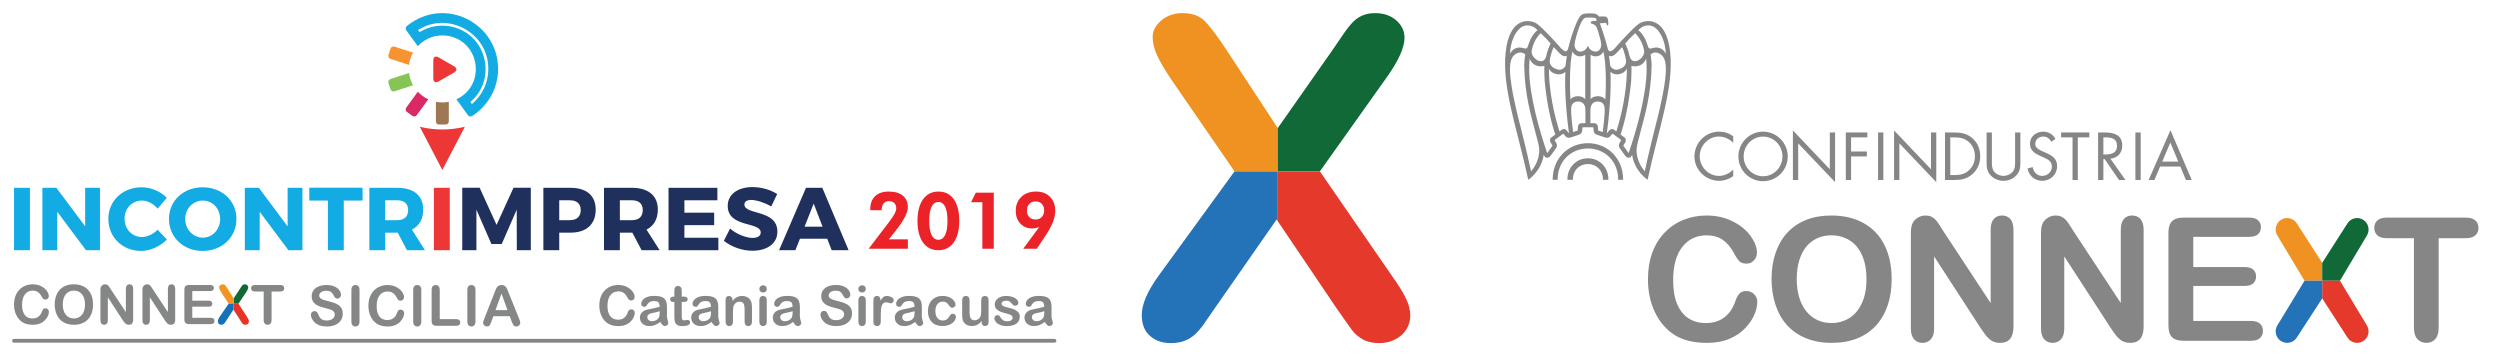 <?xml version="1.0" encoding="utf-8"?>
<!-- Generator: Adobe Illustrator 17.0.0, SVG Export Plug-In . SVG Version: 6.00 Build 0)  -->
<!DOCTYPE svg PUBLIC "-//W3C//DTD SVG 1.1//EN" "http://www.w3.org/Graphics/SVG/1.1/DTD/svg11.dtd">
<svg version="1.1" xmlns="http://www.w3.org/2000/svg" xmlns:xlink="http://www.w3.org/1999/xlink" x="0px" y="0px" width="864px"
	 height="123.333px" viewBox="0 0 864 123.333" enable-background="new 0 0 864 123.333" xml:space="preserve">
<g id="Livello_3" display="none">
</g>
<g id="sfondo">
</g>
<g id="Livello_1">
	<g>
		<g>
			<g>
				<path fill="#EF9221" d="M788.368,75.939L788.368,75.939c-1.867,1.146-2.452,3.595-1.311,5.464l9.382,15.61h6.116v-6.178
					l-8.748-13.58C792.669,75.383,790.231,74.793,788.368,75.939"/>
				<path fill="#106936" d="M816.824,76.028L816.824,76.028c-1.813-1.223-4.274-0.734-5.491,1.088l-8.778,13.718v6.18h6.13
					l9.223-15.469C819.125,79.719,818.638,77.251,816.824,76.028"/>
				<path fill="#E5392B" d="M816.688,117.91L816.688,117.91c1.863-1.146,2.448-3.595,1.308-5.463l-9.31-15.434h-6.133v6.115
					l8.693,13.47C812.387,118.466,814.821,119.056,816.688,117.91"/>
				<path fill="#2473B8" d="M788.228,117.822L788.228,117.822c1.817,1.223,4.274,0.734,5.492-1.088l8.834-13.603v-6.117h-6.114
					l-9.295,15.294C785.927,114.131,786.414,116.599,788.228,117.822"/>
				<path fill="#868686" d="M607.321,104.329c0,1.354-0.329,2.819-0.996,4.398c-0.664,1.578-1.712,3.124-3.139,4.646
					c-1.422,1.518-3.244,2.752-5.46,3.699c-2.216,0.951-4.799,1.425-7.749,1.425c-2.236,0-4.269-0.214-6.1-0.641
					c-1.829-0.423-3.492-1.088-4.986-1.989c-1.49-0.897-2.865-2.085-4.117-3.557c-1.118-1.335-2.073-2.828-2.863-4.483
					c-0.789-1.655-1.382-3.422-1.778-5.3c-0.394-1.878-0.592-3.87-0.592-5.981c0-3.425,0.495-6.493,1.488-9.205
					c0.993-2.705,2.414-5.025,4.266-6.952c1.849-1.928,4.019-3.396,6.503-4.397c2.486-1.009,5.136-1.512,7.946-1.512
					c3.436,0,6.488,0.688,9.164,2.063c2.68,1.371,4.735,3.07,6.162,5.095c1.424,2.024,2.138,3.93,2.138,5.732
					c0,0.989-0.347,1.857-1.04,2.615c-0.697,0.755-1.535,1.129-2.516,1.129c-1.101,0-1.925-0.255-2.473-0.781
					c-0.546-0.524-1.162-1.424-1.834-2.699c-1.118-2.113-2.434-3.689-3.949-4.733c-1.511-1.047-3.374-1.568-5.594-1.568
					c-3.526,0-6.333,1.346-8.421,4.037c-2.094,2.688-3.136,6.511-3.136,11.465c0,3.311,0.46,6.066,1.386,8.263
					c0.923,2.197,2.236,3.835,3.931,4.919c1.695,1.085,3.681,1.629,5.955,1.629c2.467,0,4.552-0.617,6.255-1.844
					c1.709-1.229,2.993-3.036,3.862-5.414c0.363-1.126,0.818-2.039,1.356-2.745c0.542-0.708,1.41-1.061,2.606-1.061
					c1.017,0,1.893,0.359,2.627,1.073C606.957,102.372,607.321,103.262,607.321,104.329"/>
				<path fill="#868686" d="M632.861,74.481c4.391,0,8.165,0.892,11.316,2.685c3.151,1.79,5.535,4.335,7.152,7.635
					c1.622,3.301,2.428,7.176,2.428,11.632c0,3.29-0.442,6.279-1.328,8.97c-0.888,2.691-2.216,5.022-3.989,6.996
					c-1.774,1.975-3.951,3.484-6.531,4.528c-2.583,1.05-5.539,1.568-8.876,1.568c-3.317,0-6.282-0.535-8.902-1.608
					c-2.621-1.078-4.81-2.592-6.56-4.546c-1.756-1.957-3.081-4.309-3.979-7.055c-0.893-2.749-1.345-5.718-1.345-8.915
					c0-3.27,0.469-6.271,1.404-9c0.934-2.729,2.286-5.054,4.059-6.967c1.777-1.916,3.934-3.384,6.479-4.399
					C626.731,74.987,629.62,74.481,632.861,74.481 M645.059,96.371c0-3.115-0.504-5.814-1.506-8.102
					c-1.001-2.284-2.431-4.01-4.289-5.18c-1.86-1.173-3.995-1.758-6.403-1.758c-1.715,0-3.299,0.328-4.755,0.972
					c-1.456,0.649-2.711,1.593-3.757,2.831c-1.054,1.243-1.884,2.822-2.489,4.75c-0.609,1.925-0.909,4.089-0.909,6.487
					c0,2.422,0.3,4.609,0.909,6.563c0.605,1.958,1.465,3.575,2.574,4.862c1.109,1.29,2.379,2.252,3.817,2.892
					c1.433,0.638,3.011,0.956,4.723,0.956c2.196,0,4.217-0.552,6.058-1.655c1.84-1.105,3.301-2.807,4.39-5.112
					C644.514,102.575,645.059,99.74,645.059,96.371"/>
				<path fill="#868686" d="M671.464,79.647l16.505,25.087V79.416c0-1.65,0.351-2.878,1.054-3.704
					c0.702-0.821,1.657-1.233,2.85-1.233c1.233,0,2.204,0.412,2.918,1.233c0.711,0.826,1.069,2.054,1.069,3.704v33.475
					c0,3.738-1.541,5.604-4.625,5.604c-0.771,0-1.467-0.111-2.082-0.33c-0.617-0.226-1.193-0.577-1.735-1.062
					c-0.539-0.482-1.04-1.05-1.5-1.696c-0.463-0.65-0.926-1.317-1.391-1.992l-16.098-24.797v24.943c0,1.623-0.378,2.855-1.129,3.686
					c-0.749,0.833-1.716,1.248-2.889,1.248c-1.215,0-2.19-0.418-2.921-1.26c-0.731-0.843-1.1-2.066-1.1-3.674V80.72
					c0-1.392,0.154-2.483,0.466-3.278c0.363-0.872,0.969-1.583,1.819-2.133c0.848-0.553,1.765-0.83,2.749-0.83
					c0.766,0,1.43,0.122,1.978,0.377c0.549,0.251,1.033,0.591,1.447,1.018c0.413,0.423,0.836,0.977,1.269,1.652
					C670.554,78.205,671.002,78.913,671.464,79.647"/>
				<path fill="#868686" d="M716.442,79.647l16.505,25.087V79.416c0-1.65,0.352-2.878,1.054-3.704
					c0.702-0.821,1.657-1.233,2.848-1.233c1.232,0,2.207,0.412,2.92,1.233c0.711,0.826,1.069,2.054,1.069,3.704v33.475
					c0,3.738-1.541,5.604-4.625,5.604c-0.771,0-1.463-0.111-2.082-0.33c-0.614-0.226-1.193-0.577-1.732-1.062
					c-0.541-0.482-1.042-1.05-1.505-1.696c-0.46-0.65-0.924-1.317-1.389-1.992l-16.097-24.797v24.943
					c0,1.623-0.376,2.855-1.127,3.686c-0.752,0.833-1.719,1.248-2.892,1.248c-1.215,0-2.187-0.418-2.921-1.26
					c-0.733-0.843-1.1-2.066-1.1-3.674V80.72c0-1.392,0.154-2.483,0.463-3.278c0.367-0.872,0.972-1.583,1.823-2.133
					c0.847-0.553,1.762-0.83,2.746-0.83c0.769,0,1.43,0.122,1.98,0.377c0.55,0.251,1.031,0.591,1.447,1.018
					c0.414,0.423,0.839,0.977,1.269,1.652C715.533,78.205,715.982,78.913,716.442,79.647"/>
				<path fill="#868686" d="M777.331,81.855h-19.338v10.45h17.81c1.307,0,2.286,0.296,2.928,0.887
					c0.647,0.591,0.97,1.371,0.97,2.337c0,0.971-0.317,1.755-0.952,2.366c-0.635,0.611-1.619,0.915-2.946,0.915h-17.81v12.109
					h20.005c1.349,0,2.361,0.313,3.049,0.942c0.684,0.632,1.028,1.469,1.028,2.513c0,1.005-0.344,1.822-1.028,2.454
					c-0.688,0.629-1.7,0.941-3.049,0.941h-23.327c-1.87,0-3.215-0.415-4.033-1.246c-0.819-0.836-1.23-2.182-1.23-4.036V80.489
					c0-1.24,0.184-2.249,0.551-3.036c0.367-0.781,0.94-1.355,1.718-1.711c0.777-0.357,1.779-0.535,2.994-0.535h22.66
					c1.372,0,2.382,0.303,3.052,0.912c0.664,0.611,0.996,1.41,0.996,2.392c0,1.01-0.332,1.82-0.996,2.428
					C779.713,81.55,778.703,81.855,777.331,81.855"/>
				<path fill="#868686" d="M852.172,82.318h-9.365v30.922c0,1.781-0.396,3.102-1.188,3.966c-0.792,0.862-1.811,1.29-3.063,1.29
					c-1.273,0-2.307-0.434-3.108-1.305c-0.797-0.872-1.196-2.187-1.196-3.951V82.318h-9.368c-1.465,0-2.554-0.322-3.267-0.972
					c-0.711-0.649-1.069-1.506-1.069-2.57c0-1.104,0.373-1.975,1.109-2.612c0.746-0.638,1.821-0.959,3.227-0.959h27.288
					c1.485,0,2.586,0.33,3.311,0.988c0.722,0.658,1.083,1.518,1.083,2.583c0,1.064-0.367,1.921-1.101,2.57
					C854.736,81.996,853.633,82.318,852.172,82.318"/>
			</g>
			<g>
				<path fill="#868686" d="M548.779,54.7c-1.937,0-3.725,0.736-5.035,2.076c-1.322,1.343-2.044,3.183-2.044,5.174
					c0,0.067,0.006,0.129,0.009,0.193h1.901c-0.006-0.096-0.015-0.193-0.015-0.296c0-2.939,2.228-5.156,5.184-5.156
					c2.958,0,5.186,2.217,5.186,5.156c0,0.103-0.009,0.2-0.015,0.296h1.905c0-0.064,0.006-0.126,0.006-0.193
					c0-1.991-0.723-3.831-2.044-5.174C552.506,55.436,550.718,54.7,548.779,54.7"/>
				<path fill="#868686" d="M548.779,49.487c-3.332,0-6.403,1.27-8.657,3.566c-2.266,2.313-3.509,5.472-3.509,8.9
					c0,0.059,0.003,0.125,0.003,0.187h1.715c0-0.062-0.006-0.128-0.006-0.187c0-6.066,4.493-10.644,10.454-10.644
					c5.963,0,10.457,4.578,10.457,10.644c0,0.059-0.003,0.125-0.006,0.187h1.715c0-0.062,0.003-0.128,0.003-0.187
					c0-3.428-1.247-6.587-3.509-8.9C555.185,50.757,552.11,49.487,548.779,49.487"/>
				<path fill="#868686" d="M577.216,18.093c-1.343-12.729-8.657-11.355-10.783-9.904c-2.33,1.591-8.363,8.494-8.363,8.494
					c-1.209,1.295-1.669,1.041-1.669,1.041c-0.565,0.059-0.821-1.111-0.821-1.111c-0.16-0.635-0.778-3.112-1.701-5.754
					c-0.343-1.105-0.658-2.009-0.981-2.793c0,0,1.118-0.073,1.721-0.14c0.603-0.061,0.512,0.114,0.588,0.389
					c0,0,0.151,0.491,0.341,0.491c0.209,0,0.239-0.19,0.239-0.19c0.122-0.532,0.125-2.741-0.889-2.878c-1.004-0.135-2.224,0-2.224,0
					c-0.39-0.392-0.653-0.728-1.179-0.901c-0.638-0.298-3.218-0.266-4.103-0.067c-0.705,0.158-1.276,0.658-1.783,1.58
					c-0.728,1.33-1.38,2.945-1.924,4.509c-0.926,2.642-1.544,5.119-1.701,5.754c0,0-0.254,1.17-0.821,1.111
					c0,0-0.463,0.254-1.672-1.041c0,0-6.036-6.903-8.363-8.494c-2.126-1.451-9.437-2.825-10.78,9.904
					c-1.298,12.273,3.998,26.312,7.819,44.054c0,0,4.484-2.91,5.34-8.623l0.396,0.629c0.329,0.487,1.337,0.609,2.056-0.4l1.77-2.481
					c0.717-1.006,0.12-1.868,0.009-2.041l-0.381-0.617c-0.067-0.105-0.038-0.249,0.058-0.322l2.688-1.989
					c0.096-0.073,0.239-0.056,0.317,0.041l0.454,0.559c0.132,0.161,0.749,1.003,1.908,0.62l2.862-0.945
					c1.162-0.386,1.174-1.439,1.183-1.646l0.046-0.726c0.009-0.126,0.114-0.222,0.236-0.225h1.672h0.002h1.672
					c0.119,0.003,0.224,0.099,0.23,0.225l0.049,0.726c0.009,0.207,0.021,1.26,1.185,1.646l2.857,0.945
					c1.165,0.383,1.782-0.459,1.91-0.62l0.458-0.559c0.075-0.097,0.221-0.114,0.314-0.041l2.688,1.989
					c0.096,0.073,0.125,0.217,0.061,0.322l-0.381,0.617c-0.114,0.173-0.711,1.035,0.008,2.041l1.768,2.481
					c0.719,1.009,1.73,0.887,2.059,0.4l0.396-0.629c0.856,5.713,5.343,8.623,5.343,8.623
					C573.218,44.405,578.512,30.366,577.216,18.093 M539.072,18.517c0.978,0.974,1.608,0.924,1.866,0.91
					c0.181-0.015,0.405-0.05,0.571-0.2c-0.236,1.279-0.416,3.285-0.416,3.297c0,0.097-0.163,0.594-0.518,0.877
					c-0.332,0.266-1.031,1.062-2.61,0.518c-1.939-0.658-2.416-1.898-2.39-2.811c0.017-0.473,0.189-1.199,0.274-1.565
					c0.253-1.076,0.661-2.488,1.138-3.255C537.176,16.498,539.072,18.517,539.072,18.517 M532.456,11.465
					c1.398,1.307,2.371,2.331,3.433,3.562c-0.282,0.536-1.062,2.332-1.36,3.718c-0.116,0.541-0.387,1.995-1.4,2.325
					c-0.501,0.164-1.253,0.091-1.873-0.286c-1.418-0.869-1.922-2.045-1.922-2.911c0-0.64,0.312-1.597,0.33-1.644
					C530.31,13.898,531.891,11.91,532.456,11.465 M526.382,9.081c1.634-0.667,3.215-0.128,4.012,0.509
					c0.292,0.228,0.772,0.55,0.976,0.825c-0.882,0.699-2.301,2.141-3.317,5.531c-0.09,0.327-0.361,1.167-1.465,0.702
					c0,0-1.916-0.699-3.398,0.368c-0.634,0.454-0.978,0.901-1.345,1.527C522.055,13.419,524.393,9.9,526.382,9.081 M529.137,59.217
					c-1.43-6.731-3.608-15.304-3.632-15.374c-2.725-10.348-3.249-15.104-3.252-15.139c-0.006-0.043-0.376-2.36-0.408-4.279
					c-0.058-3.168,0.507-5.493,2.912-6.189c0.396-0.079,1.269-0.319,2.379,0.576c0,0-0.183,1.036-0.233,1.664
					c-0.073,0.884-0.149,1.533-0.131,2.37c0.189,10.143,2.432,17.297,3.899,22.992c0.618,2.405,1.156,4.226,1.261,5.434
					C532.267,55.25,529.856,58.409,529.137,59.217 M536.07,47.567c-0.539,0.401-0.434,1.255-0.236,1.574l0.731,1.175l-1.855,2.609
					c-2.469-7.157-6.185-19.705-6.226-29.05c-0.003-0.468,0.009-0.924,0.026-1.375c0.05-1.117,0.073-1.652,0.172-2.319
					c0.242,1.252,1.942,3.34,5.058,2.58c-0.014,0.289-0.023,0.553-0.023,0.895c0,1.085,0.023,3.311,0.146,4.563
					c0.771,7.958,2.251,14.256,3.654,18.274L536.07,47.567z M541.38,45.028L541.38,45.028c-0.233-0.29-0.999-0.655-1.543-0.255
					l-0.877,0.656c-2.967-9.228-3.695-17.55-3.657-21.843c0.3,1.497,3.541,3.173,5.69,1.251c-0.128,1.665-0.323,9.831,1.255,21.262
					C542.025,45.827,541.38,45.028,541.38,45.028 M542.75,34.375c-0.163-2.307-0.501-12.588,0.74-16.601
					c0.352,1.296,2.475,2.401,4.37,1.17v15.408C547.522,33.381,544.352,32.422,542.75,34.375 M547.924,42.562l-1.485,0.024
					c-0.67,0-1.077,0.757-1.101,1.129c0,0.003-0.061,1.032-0.081,1.389l-1.602,0.532c-0.78-6.107-0.672-7.92-0.672-7.92
					c0-2.012,1.194-2.63,2.42-2.618c0.896,0.006,2.521,0.328,2.521,3.024V42.562z M548.792,15.998h-0.02
					c-0.09,0-0.166,0.062-0.184,0.147c-0.011,0.058-0.486,1.328-1.96,1.62c-0.681,0.138-1.249,0.009-1.683-0.377
					c-0.623-0.553-0.803-1.422-0.771-2.042c0.014-0.219,0.041-0.567,0.137-0.991c0.192-0.886,0.527-2.188,0.946-3.496
					c0.687-2.164,1.61-4.343,2.519-4.679c0.175-0.065,0.369-0.068,0.748-0.085c1.407-0.082,2.953-0.009,3.09,0.298
					c0.116,0.287,0.195,0.673,0.116,0.781c0,0.012-0.017,0.027-0.078,0.027c-0.154-0.003-1.517-0.012-1.843,0.371
					c-0.067,0.082-0.094,0.178-0.076,0.275c0.037,0.237,0.279,0.316,0.55,0.4c0.42,0.126,1.049,0.322,1.465,1.118
					c0.195,0.365,0.34,0.895,0.562,1.494c0.413,1.308,0.748,2.61,0.943,3.496c0.091,0.424,0.125,0.772,0.134,0.991
					c0.029,0.62-0.148,1.489-0.768,2.042c-0.434,0.386-1.005,0.515-1.689,0.377c-1.471-0.292-1.943-1.562-1.957-1.62
					C548.952,16.06,548.875,15.998,548.792,15.998 M553.909,45.636l-1.599-0.532c-0.026-0.357-0.087-1.386-0.087-1.389
					c-0.024-0.372-0.432-1.129-1.101-1.129l-1.479-0.024v-4.44c0-2.696,1.622-3.018,2.518-3.024
					c1.226-0.012,2.417,0.606,2.417,2.618C554.578,37.716,554.682,39.529,553.909,45.636 M554.811,34.375
					c-1.604-1.953-4.772-0.994-5.107-0.023V18.944c1.892,1.231,4.018,0.126,4.367-1.17
					C555.312,21.787,554.977,32.068,554.811,34.375 M567.169,9.59c0.798-0.637,2.379-1.176,4.007-0.509
					c1.995,0.819,4.33,4.338,4.54,9.462c-0.364-0.626-0.708-1.073-1.342-1.527c-1.485-1.067-3.398-0.368-3.398-0.368
					c-1.107,0.465-1.378-0.375-1.465-0.702c-1.022-3.39-2.438-4.832-3.32-5.531C566.395,10.14,566.878,9.818,567.169,9.59
					 M565.104,11.465c0.565,0.445,2.146,2.433,2.795,4.764c0.015,0.047,0.329,1.004,0.329,1.644c0,0.866-0.501,2.042-1.921,2.911
					c-0.623,0.377-1.372,0.45-1.87,0.286c-1.016-0.33-1.29-1.784-1.406-2.325c-0.295-1.386-1.078-3.182-1.36-3.718
					C562.74,13.796,563.71,12.772,565.104,11.465 M556.622,19.427c0.258,0.014,0.894,0.064,1.872-0.91c0,0,1.893-2.019,2.079-2.229
					c0.48,0.767,0.885,2.179,1.138,3.255c0.085,0.366,0.257,1.092,0.274,1.565c0.032,0.913-0.446,2.153-2.387,2.811
					c-1.579,0.544-2.281-0.252-2.613-0.518c-0.352-0.283-0.518-0.78-0.518-0.877c0-0.012-0.178-2.018-0.413-3.297
					C556.218,19.377,556.445,19.412,556.622,19.427 M557.723,44.773c-0.541-0.4-1.305-0.035-1.543,0.255
					c0,0-0.647,0.799-0.865,1.071c1.578-11.431,1.38-19.597,1.252-21.262c2.152,1.922,5.387,0.246,5.693-1.251
					c0.038,4.293-0.69,12.615-3.655,21.843L557.723,44.773z M562.854,52.925l-1.858-2.609l0.734-1.175
					c0.195-0.319,0.3-1.173-0.239-1.574l-1.444-1.074c1.403-4.018,2.88-10.316,3.657-18.274c0.12-1.252,0.14-3.478,0.14-4.563
					c0-0.342-0.006-0.606-0.02-0.895c3.112,0.76,4.813-1.328,5.055-2.58c0.099,0.667,0.122,1.202,0.172,2.319
					c0.02,0.451,0.029,0.907,0.026,1.375C569.039,33.22,565.32,45.768,562.854,52.925 M575.311,28.704
					c-0.005,0.035-0.53,4.791-3.255,15.139c-0.024,0.07-2.199,8.643-3.629,15.374c-0.719-0.808-3.13-3.967-2.795-7.945
					c0.102-1.208,0.64-3.029,1.258-5.434c1.467-5.695,3.713-12.849,3.902-22.992c0.015-0.837-0.058-1.486-0.137-2.37
					c-0.047-0.628-0.23-1.664-0.23-1.664c1.107-0.895,1.983-0.655,2.379-0.576c2.408,0.696,2.967,3.021,2.915,6.189
					C575.687,26.344,575.314,28.661,575.311,28.704"/>
				<path fill="#868686" d="M599.004,47.107c-1.45-1.088-3.061-1.614-4.88-1.614c-4.686,0-8.527,3.861-8.527,8.566
					c0,4.663,3.903,8.433,8.527,8.433c1.735,0,3.474-0.591,4.88-1.614v-2.264c-1.302,1.307-3.098,2.179-4.944,2.179
					c-3.667,0-6.64-3.182-6.64-6.8c0-3.619,2.95-6.801,6.593-6.801c1.893,0,3.689,0.828,4.991,2.179V47.107z"/>
				<path fill="#868686" d="M609.315,47.208c3.753,0,6.704,3.097,6.704,6.852c0,3.73-2.994,6.851-6.704,6.851
					c-3.707,0-6.703-3.121-6.703-6.851C602.612,50.305,605.562,47.208,609.315,47.208 M609.315,45.494
					c-4.665,0-8.526,3.843-8.526,8.587c0,4.765,3.861,8.541,8.526,8.541c4.665,0,8.529-3.776,8.529-8.541
					C617.844,49.337,613.98,45.494,609.315,45.494"/>
				<polygon fill="#868686" points="619.626,62.209 621.449,62.209 621.449,49.547 634.206,62.949 634.206,45.777 632.387,45.777 
					632.387,58.5 619.626,45.081 				"/>
				<polygon fill="#868686" points="645.357,47.476 645.357,45.777 637.914,45.777 637.914,62.209 639.737,62.209 639.737,54.057 
					645.182,54.057 645.182,52.357 639.737,52.357 639.737,47.476 				"/>
				<rect x="649.063" y="45.777" fill="#868686" width="1.823" height="16.429"/>
				<polygon fill="#868686" points="654.596,62.209 656.418,62.209 656.418,49.547 669.176,62.949 669.176,45.777 667.353,45.777 
					667.353,58.5 654.596,45.081 				"/>
				<path fill="#868686" d="M674.018,60.507v-13.03h1.323c1.93,0,3.582,0.26,5.076,1.59c1.415,1.244,2.128,3.051,2.128,4.926
					c0,1.828-0.696,3.551-2.038,4.815c-1.498,1.415-3.168,1.699-5.166,1.699H674.018z M672.196,62.209h3.037
					c2.56,0,4.511-0.327,6.467-2.073c1.797-1.613,2.665-3.724,2.665-6.122c0-2.44-0.845-4.642-2.711-6.254
					c-1.931-1.655-3.929-1.983-6.377-1.983h-3.081V62.209z"/>
				<path fill="#868686" d="M688.39,45.777h-1.822v10.287c0,1.872,0.174,3.378,1.604,4.75c1.107,1.088,2.691,1.678,4.228,1.678
					c1.651,0,3.279-0.655,4.409-1.875c1.302-1.35,1.43-2.766,1.43-4.553V45.777h-1.824v9.784c0,1.287,0.065,2.722-0.803,3.77
					c-0.757,0.912-2.038,1.462-3.212,1.462c-1.191,0-2.58-0.57-3.296-1.57c-0.76-1.047-0.714-2.44-0.714-3.662V45.777z"/>
				<path fill="#868686" d="M710.367,48.042c-0.868-1.612-2.408-2.548-4.231-2.548c-2.429,0-4.575,1.635-4.575,4.186
					c0,2.351,1.648,3.331,3.556,4.203l0.998,0.435c1.521,0.7,3.015,1.352,3.015,3.271c0,1.849-1.608,3.199-3.361,3.199
					c-1.759,0-3.04-1.368-3.276-3.051l-1.779,0.504c0.518,2.547,2.469,4.249,5.098,4.249c2.842,0,5.14-2.202,5.14-5.077
					c0-2.615-1.8-3.683-3.925-4.618l-1.087-0.482c-1.103-0.501-2.556-1.153-2.556-2.569c0-1.506,1.255-2.55,2.709-2.55
					c1.388,0,2.169,0.655,2.821,1.786L710.367,48.042z"/>
				<polygon fill="#868686" points="718.093,47.476 722.082,47.476 722.082,45.777 712.321,45.777 712.321,47.476 716.27,47.476 
					716.27,62.209 718.093,62.209 				"/>
				<path fill="#868686" d="M726.925,54.993h0.454l4.944,7.216h2.237l-5.206-7.365c2.518-0.222,4.099-2.006,4.099-4.534
					c0-3.706-2.882-4.533-5.986-4.533h-2.365v16.432h1.823V54.993z M726.925,47.476h0.542c2.189,0,4.164,0.26,4.164,2.966
					c0,2.55-2.082,2.94-4.142,2.94h-0.564V47.476z"/>
				<rect x="737.998" y="45.777" fill="#868686" width="1.822" height="16.429"/>
				<path fill="#868686" d="M752.806,55.846h-5.533l2.799-6.581L752.806,55.846z M753.522,57.545l1.931,4.665h2.018l-7.355-17.219
					l-7.551,17.219h1.997l1.978-4.665H753.522z"/>
			</g>
		</g>
		<g>
			<path fill="#EF9221" d="M441.597,44.256l-17.581-26.784c-3.255-4.954-5.804-8.353-7.639-10.188
				c-1.843-1.835-4.411-2.747-7.722-2.747c-2.87,0-5.306,0.838-7.3,2.524c-2.004,1.685-3.001,3.576-3.001,5.68
				c0,2.049,0.518,4.201,1.553,6.435c1.044,2.226,2.605,4.899,4.674,8l22.069,32.046h14.947V44.256z"/>
			<path fill="#106936" d="M456.148,59.226l23.103-32.493c4.11-5.765,6.152-10.338,6.152-13.69c0-2.31-0.95-4.303-2.832-5.988
				c-1.9-1.667-4.336-2.515-7.327-2.515c-1.647,0-3.095,0.261-4.346,0.792c-1.251,0.531-2.399,1.313-3.396,2.365
				c-1.006,1.053-2.069,2.384-3.161,3.995c-1.091,1.593-2.417,3.521-3.96,5.793L441.596,44.26v14.966H456.148z"/>
			<path fill="#2473B8" d="M426.652,59.226l-26.216,36.031c-3.895,5.364-5.842,9.909-5.842,13.615c0,3.158,0.95,5.57,2.85,7.218
				c1.881,1.657,4.271,2.487,7.14,2.487c1.872,0,3.49-0.28,4.882-0.83c1.383-0.548,2.587-1.293,3.593-2.253
				c1.016-0.959,1.882-1.937,2.596-2.933c0.725-1.006,1.938-2.757,3.641-5.272l21.908-31.44l0.395,0.596V59.226H426.652z"/>
			<path fill="#E5392B" d="M485.884,103.117c-1.006-2.087-2.634-4.694-4.882-7.86L456.15,59.225h-14.553v17.219l20.225,29.95
				c2.615,3.754,4.393,6.287,5.362,7.591c0.959,1.313,2.201,2.403,3.743,3.278c1.553,0.866,3.443,1.313,5.691,1.313
				c2.07,0,3.942-0.429,5.588-1.285c1.646-0.848,2.935-1.993,3.838-3.455c0.903-1.453,1.355-3.064,1.355-4.815
				C487.399,107.178,486.89,105.203,485.884,103.117"/>
		</g>
		<g>
			<g>
				<g>
					<g>
						<path fill="#ED3736" d="M149.747,20.817c0-1.127,0.798-1.588,1.774-1.025l5.489,3.168c0.976,0.564,0.976,1.487,0,2.05
							l-5.489,3.169c-0.976,0.563-1.774,0.102-1.774-1.025V20.817z"/>
						<path fill="#9E7853" d="M151.713,43.046c4.215,0,2.338-0.001,2.345-0.001c0.654-0.041,1.049-0.543,1.049-1.076v-6.784
							c-1.483,0.29-2.98,0.291-4.465,0v6.784C150.642,42.568,151.131,43.046,151.713,43.046"/>
						<path fill="#DB2866" d="M144.397,31.702l-3.989,5.491c-0.312,0.429-0.259,1.014,0.097,1.38
							c0.301,0.252,0.015,0.033,1.991,1.468c0.618,0.399,1.218,0.197,1.524-0.224l3.989-5.49
							C146.639,33.691,145.414,32.795,144.397,31.702"/>
						<path fill="#85C455" d="M141.378,25.22l-6.444,2.094c-0.563,0.182-0.875,0.791-0.693,1.351
							c0.412,1.264,0.25,0.766,0.719,2.209c0.181,0.56,0.792,0.869,1.355,0.686l6.449-2.095
							C142.043,28.179,141.562,26.746,141.378,25.22"/>
						<path fill="#F79331" d="M134.934,20.351l6.44,2.092c0.181-1.526,0.659-2.962,1.376-4.248l-6.436-2.091
							c-0.563-0.183-1.174,0.126-1.355,0.686c-0.306,0.944-0.148,0.458-0.719,2.208C134.06,19.56,134.371,20.168,134.934,20.351"/>
						<path fill="#12ABE3" d="M140.642,8.971c-0.477,0.346-0.583,1.022-0.234,1.5l3.977,5.475c2.675-2.882,6.685-4.285,10.722-3.495
							c10.906,2.139,12.848,17.127,2.632,21.876l3.99,5.49c0.316,0.436,0.902,0.564,1.364,0.323
							c5.663-3.583,9.045-9.702,9.045-16.323C172.138,7.965,153.664-1.554,140.642,8.971 M163.099,35.968l-0.536-0.737
							c3.799-3.177,5.758-8.023,5.132-13.192c-0.797-6.567-5.483-11.629-11.939-12.895c-0.953-0.186-1.924-0.281-2.888-0.281
							c-2.783,0-5.499,0.79-7.84,2.234l-0.537-0.74c2.564-1.607,5.412-2.448,8.341-2.448c7.664,0,15.934,6.083,15.934,15.91
							C168.766,28.545,166.682,32.947,163.099,35.968"/>
						<path fill="#ED3736" d="M145.091,43.815l7.776,14.92l7.789-14.932C155.594,45.055,150.254,45.078,145.091,43.815"/>
					</g>
					<g>
						<rect x="4.848" y="64.908" fill="#12ABE3" width="5.484" height="21.566"/>
						<polygon fill="#12ABE3" points="29.711,86.473 19.789,73.195 19.789,86.473 14.645,86.473 14.645,64.907 19.482,64.907 
							29.433,78.217 29.433,64.907 34.548,64.907 34.548,86.473 						"/>
						<path fill="#12ABE3" d="M57.654,68.358l-3.172,3.758c-1.419-1.725-3.514-2.804-5.424-2.804c-3.419,0-6.008,2.712-6.008,6.255
							c0,3.605,2.589,6.347,6.008,6.347c1.819,0,3.913-0.986,5.424-2.527l3.202,3.39c-2.31,2.372-5.731,3.944-8.904,3.944
							c-6.5,0-11.336-4.776-11.336-11.093c0-6.222,4.959-10.906,11.521-10.906C52.171,64.722,55.497,66.139,57.654,68.358"/>
						<path fill="#12ABE3" d="M81.715,75.66c0,6.285-4.99,11.06-11.677,11.06c-6.655,0-11.645-4.744-11.645-11.06
							c0-6.286,4.99-10.937,11.645-10.937C76.725,64.722,81.715,69.405,81.715,75.66 M64.001,75.69c0,3.635,2.804,6.44,6.099,6.44
							c3.329,0,5.978-2.805,5.978-6.44c0-3.636-2.649-6.378-5.978-6.378C66.774,69.312,64.001,72.054,64.001,75.69"/>
						<polygon fill="#12ABE3" points="99.676,86.473 89.758,73.195 89.758,86.473 84.612,86.473 84.612,64.907 89.449,64.907 
							99.4,78.217 99.4,64.907 104.514,64.907 104.514,86.473 						"/>
						<polygon fill="#12ABE3" points="118.808,69.312 118.808,86.473 113.326,86.473 113.326,69.312 106.887,69.312 106.887,64.876 
							125.309,64.876 125.309,69.312 						"/>
						<path fill="#12ABE3" d="M137.448,80.403h-0.153h-4.159v6.07h-5.486V64.907h9.645c5.699,0,8.965,2.711,8.965,7.517
							c0,3.298-1.386,5.669-3.912,6.933l4.529,7.116h-6.222L137.448,80.403z M137.295,76.09c2.372,0,3.758-1.201,3.758-3.481
							c0-2.249-1.386-3.39-3.758-3.39h-4.159v6.871H137.295z"/>
						<rect x="149.957" y="64.908" fill="#ED3736" width="5.483" height="21.566"/>
						<polygon fill="#1F305C" points="178.609,86.473 178.578,72.455 173.403,84.317 169.827,84.317 164.652,72.455 164.652,86.473 
							159.754,86.473 159.754,64.876 165.76,64.876 171.615,77.723 177.47,64.876 183.446,64.876 183.446,86.473 						"/>
						<path fill="#1F305C" d="M197.186,64.907c5.515,0,8.688,2.711,8.688,7.517c0,5.053-3.173,7.979-8.688,7.979h-3.913v6.07h-5.483
							V64.907H197.186z M193.274,76.09h3.636c2.403,0,3.79-1.201,3.79-3.481c0-2.249-1.388-3.39-3.79-3.39h-3.636V76.09z"/>
						<path fill="#1F305C" d="M218.538,80.403h-0.156h-4.158v6.07h-5.484V64.907h9.642c5.702,0,8.966,2.711,8.966,7.517
							c0,3.298-1.385,5.669-3.913,6.933l4.53,7.116h-6.225L218.538,80.403z M218.382,76.09c2.373,0,3.759-1.201,3.759-3.481
							c0-2.249-1.386-3.39-3.759-3.39h-4.158v6.871H218.382z"/>
						<polygon fill="#1F305C" points="236.53,69.22 236.53,73.503 246.819,73.503 246.819,77.816 236.53,77.816 236.53,82.16 
							248.267,82.16 248.267,86.473 231.046,86.473 231.046,64.908 247.929,64.908 247.929,69.22 						"/>
						<path fill="#1F305C" d="M268.601,67.064l-2.064,4.284c-2.279-1.325-5.145-2.25-6.9-2.25c-1.419,0-2.373,0.523-2.373,1.571
							c0,3.729,11.399,1.603,11.399,9.398c0,4.312-3.82,6.592-8.626,6.592c-3.604,0-7.303-1.355-9.858-3.451l2.125-4.221
							c2.219,1.941,5.546,3.235,7.794,3.235c1.727,0,2.804-0.648,2.804-1.88c0-3.821-11.398-1.541-11.398-9.181
							c0-3.975,3.419-6.501,8.594-6.501C263.21,64.661,266.383,65.616,268.601,67.064"/>
						<path fill="#1F305C" d="M276.458,82.499l-1.572,3.974h-5.639l9.304-21.566h5.638l9.089,21.566h-5.855l-1.539-3.974H276.458z
							 M281.203,70.36l-3.142,7.979h6.223L281.203,70.36z"/>
					</g>
				</g>
				<g>
					<path fill="#EB2227" d="M313.76,82.721v3.232h-13.542l6.945-9.108c0.961-1.255,1.631-2.243,2.009-2.965
						c0.378-0.721,0.568-1.357,0.568-1.909c0-0.765-0.23-1.367-0.688-1.803c-0.459-0.436-1.088-0.654-1.89-0.654
						c-0.748,0-1.345,0.274-1.79,0.821c-0.445,0.548-0.668,1.284-0.668,2.21v0.094h-3.94v-0.334c0-1.941,0.556-3.443,1.669-4.507
						c1.113-1.064,2.689-1.596,4.728-1.596c2.083,0,3.704,0.476,4.861,1.429c1.157,0.953,1.736,2.284,1.736,3.993
						c0,1.923-1.505,4.763-4.514,8.52l-0.281,0.334l-1.803,2.243H313.76z"/>
					<path fill="#EB2227" d="M331.521,76.324c0,3.187-0.636,5.676-1.91,7.466c-1.273,1.79-3.04,2.684-5.302,2.684
						c-2.279,0-4.053-0.888-5.321-2.664c-1.269-1.776-1.904-4.271-1.904-7.485c0-3.17,0.639-5.649,1.916-7.438
						c1.277-1.79,3.047-2.684,5.309-2.684c2.288,0,4.062,0.884,5.322,2.651C330.891,70.62,331.521,73.11,331.521,76.324z
						 M321.131,76.351c0,2.101,0.271,3.713,0.815,4.835c0.543,1.122,1.322,1.683,2.337,1.683c1.042,0,1.829-0.556,2.364-1.669
						c0.535-1.113,0.802-2.747,0.802-4.901c0-2.127-0.267-3.743-0.802-4.847c-0.534-1.104-1.313-1.657-2.337-1.657
						c-1.033,0-1.821,0.561-2.364,1.683C321.403,72.598,321.131,74.223,321.131,76.351z"/>
					<path fill="#EB2227" d="M339.507,85.953V69.874h-3.912l1.642-3.285h6.21v19.364H339.507z"/>
					<path fill="#EB2227" d="M359.219,78.381c-0.374,0.196-0.759,0.34-1.155,0.434c-0.396,0.094-0.848,0.14-1.356,0.14
						c-1.665,0-3.025-0.565-4.08-1.696c-1.055-1.131-1.583-2.582-1.583-4.354c0-2.012,0.641-3.632,1.923-4.861
						c1.282-1.229,2.983-1.843,5.101-1.843c2.004,0,3.608,0.61,4.814,1.829c1.206,1.22,1.81,2.836,1.81,4.847
						c0,1.184-0.274,2.48-0.822,3.886c-0.547,1.407-1.369,2.929-2.464,4.567l-3.085,4.621h-4.688L359.219,78.381z M360.861,72.718
						c0-0.952-0.267-1.707-0.801-2.263c-0.534-0.556-1.26-0.835-2.177-0.835c-0.89,0-1.61,0.288-2.157,0.862
						c-0.547,0.575-0.821,1.32-0.821,2.237c0,0.98,0.269,1.747,0.808,2.304c0.538,0.557,1.288,0.834,2.25,0.834
						c0.855,0,1.552-0.291,2.09-0.874C360.592,74.399,360.861,73.644,360.861,72.718z"/>
				</g>
			</g>
			<g>
				<g>
					<path fill="#858686" d="M16.904,107.739c0,0.43-0.106,0.896-0.318,1.397c-0.212,0.501-0.546,0.993-1.001,1.476
						c-0.455,0.483-1.036,0.875-1.743,1.176c-0.707,0.301-1.531,0.452-2.472,0.452c-0.713,0-1.362-0.068-1.946-0.203
						c-0.584-0.135-1.115-0.346-1.591-0.632c-0.477-0.286-0.915-0.662-1.314-1.13c-0.357-0.424-0.661-0.899-0.913-1.425
						c-0.252-0.526-0.441-1.087-0.567-1.684s-0.189-1.23-0.189-1.9c0-1.088,0.158-2.063,0.475-2.924
						c0.317-0.861,0.77-1.597,1.361-2.209c0.59-0.612,1.282-1.078,2.075-1.397c0.793-0.32,1.639-0.48,2.537-0.48
						c1.095,0,2.069,0.218,2.924,0.655c0.855,0.437,1.509,0.976,1.965,1.619c0.455,0.643,0.683,1.25,0.683,1.822
						c0,0.314-0.111,0.59-0.332,0.83c-0.221,0.24-0.489,0.36-0.802,0.36c-0.351,0-0.613-0.083-0.789-0.249
						c-0.175-0.166-0.371-0.452-0.586-0.858c-0.357-0.67-0.776-1.172-1.259-1.504c-0.483-0.332-1.078-0.498-1.785-0.498
						c-1.126,0-2.022,0.428-2.689,1.282c-0.667,0.855-1.001,2.07-1.001,3.644c0,1.052,0.147,1.926,0.443,2.624
						c0.295,0.698,0.713,1.219,1.254,1.563c0.541,0.344,1.175,0.516,1.9,0.516c0.787,0,1.453-0.195,1.997-0.586
						c0.544-0.391,0.955-0.964,1.232-1.72c0.117-0.357,0.261-0.647,0.434-0.872c0.172-0.225,0.449-0.337,0.83-0.337
						c0.326,0,0.606,0.114,0.839,0.341S16.904,107.4,16.904,107.739z"/>
					<path fill="#858686" d="M25.487,98.256c1.402,0,2.606,0.284,3.611,0.853c1.005,0.569,1.766,1.378,2.283,2.426
						c0.517,1.048,0.775,2.28,0.775,3.694c0,1.046-0.142,1.996-0.424,2.85c-0.283,0.855-0.707,1.596-1.273,2.223
						c-0.566,0.627-1.261,1.107-2.085,1.439c-0.824,0.332-1.768,0.498-2.832,0.498c-1.058,0-2.005-0.171-2.841-0.512
						c-0.836-0.341-1.534-0.822-2.094-1.444c-0.56-0.621-0.983-1.368-1.268-2.241c-0.286-0.873-0.429-1.817-0.429-2.832
						c0-1.039,0.149-1.992,0.447-2.86c0.298-0.867,0.73-1.605,1.296-2.214c0.566-0.609,1.254-1.075,2.066-1.397
						S24.453,98.256,25.487,98.256z M29.379,105.211c0-0.99-0.16-1.848-0.48-2.573c-0.32-0.726-0.776-1.274-1.37-1.647
						c-0.594-0.372-1.274-0.558-2.043-0.558c-0.548,0-1.053,0.103-1.517,0.309c-0.464,0.206-0.864,0.506-1.199,0.899
						s-0.599,0.896-0.793,1.508c-0.194,0.612-0.291,1.299-0.291,2.062c0,0.769,0.097,1.464,0.291,2.085
						c0.194,0.621,0.467,1.136,0.821,1.545c0.354,0.409,0.759,0.715,1.218,0.918c0.458,0.203,0.961,0.304,1.508,0.304
						c0.701,0,1.345-0.175,1.933-0.526c0.587-0.351,1.055-0.892,1.402-1.624C29.205,107.182,29.379,106.281,29.379,105.211z"/>
					<path fill="#858686" d="M38.238,99.898l5.267,7.97v-8.043c0-0.523,0.112-0.915,0.337-1.176
						c0.225-0.261,0.527-0.392,0.909-0.392c0.394,0,0.704,0.131,0.932,0.392c0.227,0.261,0.341,0.653,0.341,1.176v10.635
						c0,1.187-0.492,1.78-1.476,1.78c-0.246,0-0.467-0.035-0.664-0.106c-0.197-0.071-0.381-0.183-0.553-0.337
						c-0.172-0.154-0.332-0.333-0.48-0.539c-0.148-0.206-0.295-0.417-0.443-0.632l-5.138-7.878v7.924c0,0.516-0.12,0.907-0.36,1.171
						c-0.24,0.264-0.548,0.397-0.922,0.397c-0.387,0-0.698-0.134-0.932-0.401c-0.234-0.267-0.35-0.656-0.35-1.167v-10.433
						c0-0.443,0.049-0.79,0.148-1.042c0.117-0.277,0.31-0.503,0.581-0.678c0.271-0.175,0.563-0.263,0.876-0.263
						c0.246,0,0.457,0.04,0.632,0.12c0.175,0.08,0.329,0.188,0.461,0.323c0.132,0.135,0.267,0.311,0.406,0.526
						C37.948,99.44,38.091,99.664,38.238,99.898z"/>
					<path fill="#858686" d="M52.761,99.898l5.267,7.97v-8.043c0-0.523,0.112-0.915,0.337-1.176
						c0.225-0.261,0.527-0.392,0.909-0.392c0.394,0,0.704,0.131,0.932,0.392c0.227,0.261,0.341,0.653,0.341,1.176v10.635
						c0,1.187-0.492,1.78-1.476,1.78c-0.246,0-0.467-0.035-0.664-0.106c-0.197-0.071-0.381-0.183-0.553-0.337
						c-0.172-0.154-0.332-0.333-0.48-0.539c-0.148-0.206-0.295-0.417-0.443-0.632l-5.138-7.878v7.924c0,0.516-0.12,0.907-0.36,1.171
						s-0.548,0.397-0.922,0.397c-0.387,0-0.698-0.134-0.932-0.401c-0.234-0.267-0.35-0.656-0.35-1.167v-10.433
						c0-0.443,0.049-0.79,0.148-1.042c0.117-0.277,0.31-0.503,0.581-0.678c0.271-0.175,0.563-0.263,0.876-0.263
						c0.246,0,0.457,0.04,0.632,0.12c0.175,0.08,0.329,0.188,0.461,0.323c0.132,0.135,0.267,0.311,0.406,0.526
						C52.471,99.44,52.614,99.664,52.761,99.898z"/>
					<path fill="#858686" d="M72.625,100.599h-6.171v3.321h5.682c0.418,0,0.73,0.094,0.936,0.282
						c0.206,0.188,0.309,0.435,0.309,0.742s-0.101,0.558-0.304,0.752c-0.203,0.194-0.516,0.291-0.941,0.291h-5.682v3.846h6.383
						c0.43,0,0.755,0.1,0.973,0.3c0.218,0.2,0.328,0.466,0.328,0.798c0,0.32-0.109,0.58-0.328,0.78c-0.218,0.2-0.543,0.3-0.973,0.3
						h-7.444c-0.596,0-1.025-0.132-1.287-0.397c-0.261-0.264-0.392-0.692-0.392-1.282v-10.165c0-0.393,0.058-0.715,0.175-0.964
						s0.3-0.43,0.549-0.544c0.249-0.114,0.567-0.171,0.955-0.171h7.232c0.436,0,0.761,0.097,0.973,0.29
						c0.212,0.194,0.318,0.447,0.318,0.761c0,0.32-0.106,0.576-0.318,0.77C73.386,100.502,73.061,100.599,72.625,100.599z"/>
					<g>
						<path fill="#136936" d="M82.416,104.962l2.666-3.985c0.473-0.707,0.71-1.267,0.71-1.679c0-0.283-0.109-0.527-0.328-0.733
							c-0.218-0.206-0.499-0.309-0.844-0.309c-0.191,0-0.358,0.032-0.503,0.097c-0.145,0.065-0.275,0.161-0.392,0.291
							c-0.117,0.129-0.238,0.292-0.364,0.489c-0.126,0.197-0.278,0.434-0.457,0.71l-2.168,3.284l0.002,1.843L82.416,104.962z"/>
						<path fill="#F39322" d="M80.737,103.126l-2.029-3.284c-0.375-0.609-0.669-1.025-0.881-1.25
							c-0.212-0.224-0.509-0.337-0.89-0.337c-0.332,0-0.613,0.103-0.844,0.309c-0.231,0.206-0.346,0.438-0.346,0.696
							c0,0.252,0.06,0.515,0.18,0.789c0.12,0.274,0.3,0.601,0.54,0.982l2.546,3.93l1.727,0.007L80.737,103.126z"/>
						<path fill="#1671B7" d="M79.012,104.962l-3.026,4.418c-0.449,0.658-0.673,1.215-0.673,1.67c0,0.387,0.109,0.683,0.328,0.886
							c0.218,0.203,0.493,0.304,0.826,0.304c0.215,0,0.402-0.034,0.563-0.101c0.16-0.068,0.298-0.16,0.415-0.277
							c0.117-0.117,0.217-0.237,0.3-0.36c0.083-0.123,0.223-0.338,0.42-0.646L80.691,107l0.048-2.031L79.012,104.962z"/>
						<path fill="#E73328" d="M85.847,110.344c-0.117-0.255-0.304-0.576-0.563-0.964l-2.868-4.418l-1.677,0.007L80.691,107
							l2.38,3.745c0.301,0.461,0.508,0.772,0.618,0.932c0.111,0.16,0.255,0.294,0.434,0.401c0.178,0.108,0.397,0.162,0.655,0.162
							c0.24,0,0.455-0.052,0.646-0.157s0.338-0.246,0.443-0.424c0.104-0.178,0.157-0.375,0.157-0.59
							C86.022,110.841,85.964,110.6,85.847,110.344z"/>
					</g>
					<path fill="#858686" d="M96.846,100.747h-2.988v9.824c0,0.566-0.126,0.986-0.378,1.259c-0.252,0.273-0.578,0.411-0.978,0.411
						c-0.406,0-0.737-0.138-0.992-0.415c-0.255-0.277-0.383-0.695-0.383-1.255v-9.824h-2.989c-0.468,0-0.815-0.103-1.042-0.309
						s-0.341-0.478-0.341-0.816c0-0.351,0.118-0.627,0.355-0.83c0.237-0.203,0.58-0.304,1.029-0.304h8.708
						c0.474,0,0.826,0.104,1.056,0.313c0.231,0.209,0.346,0.483,0.346,0.821s-0.117,0.61-0.351,0.816
						C97.664,100.644,97.314,100.747,96.846,100.747z"/>
				</g>
				<g>
					<path fill="#858686" d="M118.464,108.437c0,0.838-0.216,1.591-0.647,2.259c-0.432,0.668-1.063,1.191-1.895,1.569
						c-0.832,0.378-1.818,0.567-2.958,0.567c-1.367,0-2.495-0.258-3.384-0.775c-0.63-0.372-1.142-0.868-1.536-1.489
						c-0.394-0.621-0.591-1.224-0.591-1.81c0-0.34,0.118-0.632,0.354-0.875c0.236-0.242,0.537-0.364,0.902-0.364
						c0.296,0,0.547,0.095,0.751,0.284c0.205,0.189,0.38,0.469,0.525,0.841c0.176,0.441,0.367,0.81,0.572,1.106
						c0.205,0.296,0.493,0.54,0.865,0.732c0.372,0.192,0.86,0.288,1.465,0.288c0.832,0,1.508-0.194,2.027-0.581
						c0.52-0.388,0.78-0.871,0.78-1.451c0-0.46-0.14-0.833-0.42-1.12c-0.28-0.287-0.643-0.505-1.087-0.657s-1.038-0.312-1.782-0.482
						c-0.996-0.233-1.829-0.506-2.5-0.817c-0.671-0.312-1.204-0.737-1.597-1.276c-0.394-0.539-0.591-1.208-0.591-2.008
						c0-0.762,0.208-1.44,0.624-2.032c0.416-0.592,1.018-1.047,1.806-1.366c0.788-0.318,1.714-0.477,2.779-0.477
						c0.851,0,1.586,0.105,2.207,0.316c0.621,0.211,1.135,0.492,1.545,0.841s0.709,0.717,0.898,1.101
						c0.189,0.384,0.284,0.759,0.284,1.125c0,0.334-0.118,0.635-0.354,0.903c-0.236,0.268-0.531,0.402-0.884,0.402
						c-0.321,0-0.565-0.081-0.732-0.241s-0.348-0.424-0.543-0.789c-0.252-0.523-0.555-0.931-0.907-1.224
						c-0.353-0.293-0.92-0.439-1.701-0.439c-0.725,0-1.309,0.159-1.753,0.477c-0.444,0.318-0.667,0.701-0.667,1.148
						c0,0.277,0.076,0.517,0.227,0.718c0.151,0.202,0.359,0.375,0.624,0.52s0.533,0.258,0.804,0.34
						c0.271,0.082,0.718,0.202,1.342,0.359c0.781,0.183,1.489,0.384,2.122,0.604c0.633,0.221,1.172,0.489,1.616,0.804
						s0.791,0.713,1.04,1.195C118.34,107.147,118.464,107.737,118.464,108.437z"/>
					<path fill="#858686" d="M121.443,111.121v-10.917c0-0.567,0.129-0.993,0.388-1.276c0.258-0.284,0.592-0.425,1.002-0.425
						c0.422,0,0.764,0.14,1.025,0.42c0.262,0.28,0.392,0.708,0.392,1.281v10.917c0,0.574-0.13,1.002-0.392,1.286
						c-0.261,0.284-0.604,0.425-1.025,0.425c-0.403,0-0.736-0.144-0.997-0.43C121.574,112.115,121.443,111.688,121.443,111.121z"/>
					<path fill="#858686" d="M139.678,108.22c0,0.441-0.108,0.918-0.326,1.432c-0.217,0.514-0.559,1.018-1.025,1.512
						c-0.466,0.495-1.062,0.896-1.786,1.205c-0.725,0.309-1.569,0.463-2.533,0.463c-0.731,0-1.396-0.069-1.994-0.208
						c-0.599-0.139-1.143-0.354-1.631-0.647s-0.937-0.679-1.347-1.158c-0.366-0.435-0.677-0.921-0.936-1.46
						c-0.259-0.539-0.452-1.114-0.582-1.725c-0.129-0.611-0.194-1.26-0.194-1.947c0-1.115,0.163-2.114,0.487-2.996
						c0.325-0.882,0.79-1.637,1.394-2.264c0.605-0.627,1.314-1.104,2.127-1.432s1.679-0.491,2.599-0.491
						c1.122,0,2.12,0.224,2.996,0.671s1.547,1,2.013,1.659c0.466,0.659,0.7,1.281,0.7,1.867c0,0.321-0.114,0.605-0.34,0.851
						c-0.227,0.246-0.501,0.369-0.822,0.369c-0.359,0-0.628-0.085-0.808-0.255c-0.18-0.17-0.38-0.463-0.6-0.879
						c-0.366-0.687-0.796-1.2-1.291-1.541s-1.104-0.51-1.829-0.51c-1.153,0-2.072,0.438-2.755,1.313
						c-0.684,0.876-1.025,2.121-1.025,3.734c0,1.077,0.151,1.974,0.454,2.689c0.302,0.715,0.731,1.249,1.286,1.602
						c0.554,0.353,1.203,0.529,1.947,0.529c0.807,0,1.489-0.2,2.046-0.601c0.558-0.4,0.978-0.987,1.262-1.763
						c0.12-0.365,0.268-0.663,0.444-0.893s0.46-0.345,0.851-0.345c0.334,0,0.621,0.117,0.86,0.35
						C139.558,107.583,139.678,107.873,139.678,108.22z"/>
					<path fill="#858686" d="M142.798,111.121v-10.917c0-0.567,0.129-0.993,0.388-1.276c0.258-0.284,0.592-0.425,1.002-0.425
						c0.422,0,0.764,0.14,1.025,0.42c0.262,0.28,0.392,0.708,0.392,1.281v10.917c0,0.574-0.13,1.002-0.392,1.286
						c-0.261,0.284-0.604,0.425-1.025,0.425c-0.403,0-0.736-0.144-0.997-0.43C142.929,112.115,142.798,111.688,142.798,111.121z"/>
					<path fill="#858686" d="M151.978,100.204v10.085h5.69c0.454,0,0.802,0.11,1.044,0.331c0.243,0.221,0.364,0.498,0.364,0.832
						c0,0.34-0.12,0.616-0.359,0.827c-0.24,0.211-0.589,0.316-1.049,0.316h-6.777c-0.611,0-1.051-0.135-1.318-0.406
						c-0.268-0.271-0.402-0.709-0.402-1.314v-10.671c0-0.567,0.127-0.993,0.383-1.276c0.255-0.284,0.591-0.425,1.006-0.425
						c0.422,0,0.764,0.14,1.026,0.42C151.847,99.204,151.978,99.631,151.978,100.204z"/>
					<path fill="#858686" d="M161.517,111.121v-10.917c0-0.567,0.129-0.993,0.388-1.276c0.258-0.284,0.592-0.425,1.002-0.425
						c0.422,0,0.764,0.14,1.025,0.42c0.262,0.28,0.392,0.708,0.392,1.281v10.917c0,0.574-0.13,1.002-0.392,1.286
						c-0.261,0.284-0.604,0.425-1.025,0.425c-0.403,0-0.736-0.144-0.997-0.43C161.647,112.115,161.517,111.688,161.517,111.121z"/>
					<path fill="#858686" d="M176.812,111.027l-0.662-1.739h-5.633l-0.662,1.777c-0.258,0.693-0.479,1.161-0.662,1.404
						c-0.183,0.242-0.482,0.364-0.898,0.364c-0.353,0-0.665-0.129-0.936-0.388s-0.406-0.551-0.406-0.879
						c0-0.189,0.031-0.384,0.094-0.586s0.167-0.482,0.312-0.841l3.544-8.998c0.101-0.258,0.222-0.568,0.364-0.931
						c0.142-0.362,0.293-0.663,0.454-0.902s0.372-0.433,0.633-0.582c0.262-0.148,0.584-0.222,0.969-0.222
						c0.391,0,0.717,0.074,0.979,0.222c0.261,0.148,0.473,0.339,0.633,0.572c0.161,0.233,0.296,0.483,0.406,0.751
						c0.11,0.268,0.25,0.625,0.42,1.073l3.62,8.941c0.284,0.681,0.425,1.175,0.425,1.484c0,0.322-0.134,0.616-0.401,0.884
						c-0.268,0.268-0.591,0.402-0.969,0.402c-0.221,0-0.41-0.04-0.567-0.118c-0.158-0.079-0.29-0.186-0.397-0.321
						c-0.107-0.136-0.222-0.343-0.345-0.624C177.006,111.488,176.9,111.241,176.812,111.027z M171.254,107.179h4.14l-2.089-5.718
						L171.254,107.179z"/>
				</g>
				<g>
					<path fill="#858686" d="M219.375,108.119c0,0.438-0.107,0.911-0.323,1.42c-0.216,0.51-0.555,1.01-1.017,1.5
						c-0.463,0.491-1.053,0.889-1.772,1.195s-1.556,0.459-2.512,0.459c-0.725,0-1.385-0.069-1.979-0.206
						c-0.594-0.138-1.133-0.352-1.617-0.643c-0.484-0.291-0.93-0.673-1.335-1.148c-0.363-0.431-0.672-0.914-0.928-1.448
						c-0.256-0.534-0.449-1.104-0.577-1.711c-0.128-0.606-0.192-1.25-0.192-1.931c0-1.106,0.161-2.097,0.483-2.972
						s0.783-1.624,1.383-2.246c0.6-0.622,1.303-1.095,2.109-1.42c0.806-0.325,1.666-0.488,2.578-0.488
						c1.112,0,2.103,0.222,2.972,0.666c0.869,0.444,1.534,0.993,1.997,1.646c0.462,0.653,0.694,1.27,0.694,1.852
						c0,0.319-0.113,0.6-0.338,0.844c-0.225,0.244-0.497,0.366-0.815,0.366c-0.356,0-0.624-0.084-0.802-0.253
						c-0.178-0.168-0.376-0.459-0.595-0.872c-0.362-0.681-0.789-1.191-1.279-1.528c-0.491-0.337-1.096-0.506-1.814-0.506
						c-1.144,0-2.055,0.435-2.732,1.303c-0.678,0.869-1.018,2.103-1.018,3.703c0,1.069,0.15,1.958,0.45,2.667
						c0.3,0.709,0.725,1.239,1.275,1.589s1.194,0.525,1.931,0.525c0.8,0,1.477-0.198,2.03-0.595s0.97-0.98,1.251-1.749
						c0.119-0.362,0.266-0.658,0.441-0.886c0.175-0.229,0.456-0.342,0.844-0.342c0.331,0,0.615,0.116,0.853,0.347
						C219.256,107.488,219.375,107.775,219.375,108.119z"/>
					<path fill="#858686" d="M228.168,111.25c-0.619,0.481-1.217,0.842-1.795,1.083c-0.578,0.24-1.227,0.361-1.945,0.361
						c-0.656,0-1.232-0.13-1.729-0.389s-0.88-0.611-1.148-1.055c-0.269-0.443-0.403-0.925-0.403-1.444
						c0-0.7,0.222-1.296,0.666-1.791c0.443-0.494,1.053-0.825,1.828-0.994c0.162-0.038,0.565-0.122,1.209-0.253
						s1.195-0.251,1.655-0.361s0.958-0.242,1.495-0.398c-0.031-0.675-0.167-1.17-0.408-1.486c-0.241-0.315-0.739-0.473-1.495-0.473
						c-0.65,0-1.139,0.091-1.467,0.272s-0.609,0.453-0.844,0.815s-0.4,0.602-0.497,0.717c-0.097,0.116-0.305,0.173-0.624,0.173
						c-0.288,0-0.536-0.092-0.746-0.276c-0.209-0.185-0.314-0.42-0.314-0.708c0-0.45,0.16-0.887,0.478-1.313
						c0.319-0.425,0.816-0.775,1.491-1.05s1.516-0.413,2.522-0.413c1.125,0,2.009,0.133,2.653,0.398
						c0.644,0.266,1.099,0.686,1.364,1.261c0.266,0.575,0.398,1.338,0.398,2.288c0,0.6-0.001,1.109-0.005,1.528
						c-0.003,0.418-0.008,0.884-0.014,1.396c0,0.481,0.08,0.983,0.239,1.505c0.16,0.522,0.239,0.858,0.239,1.008
						c0,0.262-0.124,0.501-0.371,0.717c-0.247,0.215-0.526,0.323-0.839,0.323c-0.263,0-0.522-0.124-0.778-0.37
						C228.728,112.076,228.456,111.719,228.168,111.25z M228,107.547c-0.375,0.138-0.92,0.283-1.636,0.436
						c-0.716,0.153-1.211,0.266-1.486,0.337c-0.275,0.072-0.538,0.213-0.788,0.422c-0.25,0.209-0.375,0.501-0.375,0.876
						c0,0.388,0.147,0.717,0.44,0.989c0.294,0.272,0.678,0.408,1.153,0.408c0.506,0,0.974-0.111,1.401-0.333
						c0.428-0.222,0.742-0.508,0.942-0.858c0.231-0.388,0.347-1.025,0.347-1.913V107.547z"/>
					<path fill="#858686" d="M232.771,102.512h0.281v-1.538c0-0.412,0.011-0.736,0.033-0.97s0.083-0.436,0.183-0.604
						c0.1-0.175,0.244-0.317,0.431-0.427s0.397-0.164,0.628-0.164c0.325,0,0.619,0.122,0.881,0.366
						c0.175,0.163,0.286,0.361,0.333,0.595s0.07,0.567,0.07,0.999v1.744h0.938c0.362,0,0.639,0.086,0.83,0.258
						c0.19,0.172,0.286,0.392,0.286,0.661c0,0.344-0.136,0.584-0.408,0.722c-0.272,0.138-0.661,0.206-1.167,0.206h-0.478v4.707
						c0,0.4,0.014,0.708,0.042,0.923c0.028,0.215,0.103,0.391,0.225,0.525c0.122,0.134,0.32,0.202,0.595,0.202
						c0.15,0,0.353-0.026,0.609-0.08s0.456-0.08,0.6-0.08c0.206,0,0.392,0.083,0.558,0.249c0.166,0.166,0.249,0.371,0.249,0.614
						c0,0.413-0.225,0.728-0.675,0.947c-0.45,0.219-1.097,0.328-1.941,0.328c-0.8,0-1.406-0.134-1.818-0.403
						c-0.413-0.269-0.683-0.64-0.811-1.115c-0.128-0.475-0.192-1.109-0.192-1.903v-4.913h-0.337c-0.369,0-0.65-0.087-0.844-0.262
						s-0.291-0.397-0.291-0.666c0-0.269,0.102-0.489,0.305-0.661S232.384,102.512,232.771,102.512z"/>
					<path fill="#858686" d="M245.896,111.25c-0.619,0.481-1.217,0.842-1.795,1.083c-0.578,0.24-1.227,0.361-1.945,0.361
						c-0.656,0-1.232-0.13-1.729-0.389s-0.88-0.611-1.148-1.055c-0.269-0.443-0.403-0.925-0.403-1.444
						c0-0.7,0.222-1.296,0.666-1.791c0.443-0.494,1.053-0.825,1.828-0.994c0.162-0.038,0.565-0.122,1.209-0.253
						s1.195-0.251,1.655-0.361s0.958-0.242,1.495-0.398c-0.031-0.675-0.167-1.17-0.408-1.486c-0.241-0.315-0.739-0.473-1.495-0.473
						c-0.65,0-1.139,0.091-1.467,0.272s-0.609,0.453-0.844,0.815s-0.4,0.602-0.497,0.717c-0.097,0.116-0.305,0.173-0.624,0.173
						c-0.288,0-0.536-0.092-0.746-0.276c-0.209-0.185-0.314-0.42-0.314-0.708c0-0.45,0.16-0.887,0.478-1.313
						c0.319-0.425,0.816-0.775,1.491-1.05s1.516-0.413,2.522-0.413c1.125,0,2.009,0.133,2.653,0.398
						c0.644,0.266,1.099,0.686,1.364,1.261c0.266,0.575,0.398,1.338,0.398,2.288c0,0.6-0.001,1.109-0.005,1.528
						c-0.003,0.418-0.008,0.884-0.014,1.396c0,0.481,0.08,0.983,0.239,1.505c0.16,0.522,0.239,0.858,0.239,1.008
						c0,0.262-0.124,0.501-0.371,0.717c-0.247,0.215-0.526,0.323-0.839,0.323c-0.263,0-0.522-0.124-0.778-0.37
						C246.456,112.076,246.184,111.719,245.896,111.25z M245.728,107.547c-0.375,0.138-0.92,0.283-1.636,0.436
						c-0.716,0.153-1.211,0.266-1.486,0.337c-0.275,0.072-0.538,0.213-0.788,0.422c-0.25,0.209-0.375,0.501-0.375,0.876
						c0,0.388,0.147,0.717,0.44,0.989c0.294,0.272,0.678,0.408,1.153,0.408c0.506,0,0.974-0.111,1.401-0.333
						c0.428-0.222,0.742-0.508,0.942-0.858c0.231-0.388,0.347-1.025,0.347-1.913V107.547z"/>
					<path fill="#858686" d="M253.162,103.703v0.31c0.45-0.594,0.942-1.03,1.477-1.308c0.534-0.278,1.148-0.417,1.842-0.417
						c0.675,0,1.278,0.147,1.81,0.441c0.531,0.293,0.928,0.709,1.19,1.247c0.169,0.313,0.278,0.65,0.328,1.013
						c0.05,0.362,0.075,0.825,0.075,1.387v4.763c0,0.513-0.117,0.9-0.352,1.163c-0.234,0.262-0.539,0.394-0.914,0.394
						c-0.381,0-0.691-0.134-0.928-0.403c-0.237-0.269-0.356-0.653-0.356-1.153v-4.266c0-0.844-0.117-1.489-0.352-1.936
						s-0.702-0.67-1.402-0.67c-0.456,0-0.872,0.136-1.247,0.408c-0.375,0.271-0.65,0.645-0.825,1.12
						c-0.125,0.381-0.188,1.094-0.188,2.138v3.206c0,0.519-0.121,0.908-0.361,1.167c-0.241,0.259-0.552,0.389-0.933,0.389
						c-0.369,0-0.672-0.134-0.91-0.403c-0.237-0.269-0.356-0.653-0.356-1.153v-7.397c0-0.487,0.106-0.852,0.318-1.092
						c0.212-0.24,0.503-0.361,0.872-0.361c0.225,0,0.428,0.053,0.609,0.16c0.181,0.106,0.327,0.266,0.436,0.478
						C253.107,103.137,253.162,103.397,253.162,103.703z"/>
					<path fill="#858686" d="M263.728,101.097c-0.356,0-0.661-0.109-0.914-0.328c-0.253-0.219-0.38-0.528-0.38-0.928
						c0-0.362,0.13-0.661,0.389-0.895s0.561-0.352,0.905-0.352c0.331,0,0.625,0.106,0.881,0.318
						c0.256,0.213,0.384,0.522,0.384,0.928c0,0.394-0.125,0.702-0.375,0.923C264.368,100.986,264.071,101.097,263.728,101.097z
						 M264.993,103.741v7.397c0,0.513-0.122,0.9-0.366,1.163c-0.244,0.262-0.553,0.394-0.928,0.394s-0.68-0.134-0.914-0.403
						c-0.234-0.269-0.352-0.653-0.352-1.153v-7.322c0-0.506,0.117-0.888,0.352-1.144c0.234-0.256,0.539-0.384,0.914-0.384
						s0.685,0.128,0.928,0.384C264.871,102.928,264.993,103.284,264.993,103.741z"/>
					<path fill="#858686" d="M274.105,111.25c-0.619,0.481-1.217,0.842-1.795,1.083c-0.578,0.24-1.227,0.361-1.945,0.361
						c-0.656,0-1.232-0.13-1.729-0.389s-0.88-0.611-1.148-1.055c-0.269-0.443-0.403-0.925-0.403-1.444
						c0-0.7,0.222-1.296,0.666-1.791c0.443-0.494,1.053-0.825,1.828-0.994c0.162-0.038,0.565-0.122,1.209-0.253
						s1.195-0.251,1.655-0.361s0.958-0.242,1.495-0.398c-0.031-0.675-0.167-1.17-0.408-1.486c-0.241-0.315-0.739-0.473-1.495-0.473
						c-0.65,0-1.139,0.091-1.467,0.272s-0.609,0.453-0.844,0.815s-0.4,0.602-0.497,0.717c-0.097,0.116-0.305,0.173-0.624,0.173
						c-0.288,0-0.536-0.092-0.746-0.276c-0.209-0.185-0.314-0.42-0.314-0.708c0-0.45,0.16-0.887,0.478-1.313
						c0.319-0.425,0.816-0.775,1.491-1.05s1.516-0.413,2.522-0.413c1.125,0,2.009,0.133,2.653,0.398
						c0.644,0.266,1.099,0.686,1.364,1.261c0.266,0.575,0.398,1.338,0.398,2.288c0,0.6-0.001,1.109-0.005,1.528
						c-0.003,0.418-0.008,0.884-0.014,1.396c0,0.481,0.08,0.983,0.239,1.505c0.16,0.522,0.239,0.858,0.239,1.008
						c0,0.262-0.124,0.501-0.371,0.717c-0.247,0.215-0.526,0.323-0.839,0.323c-0.263,0-0.522-0.124-0.778-0.37
						C274.665,112.076,274.393,111.719,274.105,111.25z M273.937,107.547c-0.375,0.138-0.92,0.283-1.636,0.436
						c-0.716,0.153-1.211,0.266-1.486,0.337c-0.275,0.072-0.538,0.213-0.788,0.422c-0.25,0.209-0.375,0.501-0.375,0.876
						c0,0.388,0.147,0.717,0.44,0.989c0.294,0.272,0.678,0.408,1.153,0.408c0.506,0,0.974-0.111,1.401-0.333
						c0.428-0.222,0.742-0.508,0.942-0.858c0.231-0.388,0.347-1.025,0.347-1.913V107.547z"/>
					<path fill="#858686" d="M294.467,108.334c0,0.832-0.214,1.578-0.642,2.241s-1.055,1.181-1.879,1.556
						c-0.825,0.375-1.803,0.563-2.935,0.563c-1.356,0-2.475-0.256-3.356-0.769c-0.625-0.369-1.133-0.861-1.523-1.477
						s-0.586-1.214-0.586-1.795c0-0.337,0.117-0.626,0.352-0.867s0.533-0.361,0.895-0.361c0.294,0,0.542,0.094,0.746,0.281
						s0.376,0.465,0.52,0.834c0.175,0.438,0.364,0.803,0.567,1.097s0.489,0.536,0.858,0.727c0.369,0.19,0.853,0.286,1.453,0.286
						c0.825,0,1.495-0.192,2.011-0.576c0.516-0.385,0.773-0.864,0.773-1.439c0-0.457-0.139-0.827-0.417-1.111
						c-0.278-0.284-0.638-0.501-1.078-0.651c-0.441-0.15-1.03-0.31-1.768-0.478c-0.987-0.231-1.814-0.501-2.479-0.811
						s-1.194-0.731-1.584-1.266s-0.586-1.198-0.586-1.992c0-0.756,0.207-1.428,0.619-2.016c0.412-0.587,1.009-1.039,1.791-1.354
						s1.7-0.474,2.756-0.474c0.844,0,1.574,0.105,2.189,0.314c0.615,0.209,1.126,0.488,1.533,0.834
						c0.406,0.347,0.703,0.711,0.891,1.092s0.281,0.753,0.281,1.116c0,0.331-0.117,0.629-0.352,0.895s-0.527,0.398-0.876,0.398
						c-0.319,0-0.561-0.08-0.727-0.239c-0.166-0.16-0.346-0.42-0.539-0.783c-0.25-0.519-0.55-0.923-0.9-1.214
						s-0.913-0.436-1.688-0.436c-0.719,0-1.298,0.158-1.739,0.474c-0.441,0.315-0.661,0.695-0.661,1.139
						c0,0.275,0.075,0.512,0.225,0.712s0.356,0.372,0.619,0.516c0.263,0.144,0.528,0.256,0.797,0.337
						c0.269,0.082,0.712,0.2,1.332,0.356c0.775,0.181,1.477,0.381,2.104,0.6c0.628,0.219,1.163,0.485,1.603,0.797
						c0.44,0.313,0.784,0.708,1.031,1.186S294.467,107.64,294.467,108.334z"/>
					<path fill="#858686" d="M297.946,101.097c-0.356,0-0.661-0.109-0.914-0.328c-0.253-0.219-0.38-0.528-0.38-0.928
						c0-0.362,0.13-0.661,0.389-0.895s0.561-0.352,0.905-0.352c0.331,0,0.625,0.106,0.881,0.318
						c0.256,0.213,0.384,0.522,0.384,0.928c0,0.394-0.125,0.702-0.375,0.923C298.586,100.986,298.29,101.097,297.946,101.097z
						 M299.211,103.741v7.397c0,0.513-0.122,0.9-0.366,1.163c-0.244,0.262-0.553,0.394-0.928,0.394s-0.68-0.134-0.914-0.403
						c-0.234-0.269-0.352-0.653-0.352-1.153v-7.322c0-0.506,0.117-0.888,0.352-1.144c0.234-0.256,0.539-0.384,0.914-0.384
						s0.685,0.128,0.928,0.384C299.089,102.928,299.211,103.284,299.211,103.741z"/>
					<path fill="#858686" d="M304.396,109v2.138c0,0.519-0.122,0.908-0.365,1.167c-0.244,0.259-0.553,0.389-0.928,0.389
						c-0.369,0-0.672-0.131-0.91-0.394c-0.237-0.263-0.356-0.65-0.356-1.163v-7.125c0-1.15,0.416-1.725,1.247-1.725
						c0.425,0,0.731,0.135,0.919,0.403s0.291,0.666,0.309,1.19c0.306-0.525,0.621-0.922,0.942-1.19s0.751-0.403,1.289-0.403
						s1.06,0.135,1.565,0.403c0.506,0.269,0.76,0.625,0.76,1.069c0,0.313-0.108,0.57-0.324,0.773
						c-0.215,0.203-0.448,0.305-0.698,0.305c-0.094,0-0.32-0.058-0.68-0.174c-0.359-0.115-0.677-0.173-0.952-0.173
						c-0.375,0-0.681,0.099-0.919,0.295c-0.237,0.197-0.422,0.489-0.553,0.876c-0.131,0.388-0.222,0.849-0.272,1.383
						C304.42,107.58,304.396,108.231,304.396,109z"/>
					<path fill="#858686" d="M316.255,111.25c-0.619,0.481-1.217,0.842-1.795,1.083c-0.578,0.24-1.227,0.361-1.945,0.361
						c-0.656,0-1.232-0.13-1.729-0.389s-0.88-0.611-1.148-1.055c-0.269-0.443-0.403-0.925-0.403-1.444
						c0-0.7,0.222-1.296,0.666-1.791c0.443-0.494,1.053-0.825,1.828-0.994c0.162-0.038,0.565-0.122,1.209-0.253
						s1.195-0.251,1.655-0.361s0.958-0.242,1.495-0.398c-0.031-0.675-0.167-1.17-0.408-1.486c-0.241-0.315-0.739-0.473-1.495-0.473
						c-0.65,0-1.139,0.091-1.467,0.272s-0.609,0.453-0.844,0.815s-0.4,0.602-0.497,0.717c-0.097,0.116-0.305,0.173-0.624,0.173
						c-0.288,0-0.536-0.092-0.746-0.276c-0.209-0.185-0.314-0.42-0.314-0.708c0-0.45,0.16-0.887,0.478-1.313
						c0.319-0.425,0.816-0.775,1.491-1.05s1.516-0.413,2.522-0.413c1.125,0,2.009,0.133,2.653,0.398
						c0.644,0.266,1.099,0.686,1.364,1.261c0.266,0.575,0.398,1.338,0.398,2.288c0,0.6-0.001,1.109-0.005,1.528
						c-0.003,0.418-0.008,0.884-0.014,1.396c0,0.481,0.08,0.983,0.239,1.505c0.16,0.522,0.239,0.858,0.239,1.008
						c0,0.262-0.124,0.501-0.371,0.717c-0.247,0.215-0.526,0.323-0.839,0.323c-0.263,0-0.522-0.124-0.778-0.37
						C316.814,112.076,316.542,111.719,316.255,111.25z M316.086,107.547c-0.375,0.138-0.92,0.283-1.636,0.436
						c-0.716,0.153-1.211,0.266-1.486,0.337c-0.275,0.072-0.538,0.213-0.788,0.422c-0.25,0.209-0.375,0.501-0.375,0.876
						c0,0.388,0.147,0.717,0.44,0.989c0.294,0.272,0.678,0.408,1.153,0.408c0.506,0,0.974-0.111,1.401-0.333
						c0.428-0.222,0.742-0.508,0.942-0.858c0.231-0.388,0.347-1.025,0.347-1.913V107.547z"/>
					<path fill="#858686" d="M330.374,109.525c0,0.319-0.096,0.66-0.286,1.022c-0.19,0.363-0.481,0.708-0.872,1.036
						c-0.391,0.328-0.883,0.592-1.477,0.792c-0.594,0.2-1.263,0.3-2.006,0.3c-1.582,0-2.816-0.461-3.703-1.383
						c-0.888-0.922-1.331-2.158-1.331-3.708c0-1.05,0.203-1.978,0.609-2.784c0.406-0.806,0.994-1.43,1.762-1.871
						c0.769-0.44,1.688-0.661,2.756-0.661c0.662,0,1.27,0.097,1.823,0.291s1.022,0.444,1.406,0.75s0.678,0.633,0.881,0.979
						c0.203,0.347,0.305,0.67,0.305,0.971c0,0.306-0.114,0.565-0.342,0.778s-0.505,0.319-0.83,0.319
						c-0.212,0-0.389-0.055-0.53-0.164s-0.298-0.286-0.473-0.53c-0.313-0.475-0.639-0.831-0.98-1.069
						c-0.341-0.237-0.773-0.356-1.298-0.356c-0.756,0-1.366,0.295-1.828,0.886c-0.462,0.591-0.694,1.398-0.694,2.423
						c0,0.481,0.06,0.924,0.178,1.327c0.119,0.403,0.291,0.747,0.516,1.031c0.225,0.285,0.497,0.5,0.815,0.647
						c0.319,0.147,0.669,0.22,1.05,0.22c0.512,0,0.952-0.119,1.317-0.356c0.366-0.237,0.689-0.6,0.971-1.087
						c0.156-0.287,0.325-0.512,0.506-0.675s0.403-0.244,0.666-0.244c0.312,0,0.572,0.119,0.778,0.356
						C330.271,109.003,330.374,109.256,330.374,109.525z"/>
					<path fill="#858686" d="M339.251,111.25v-0.328c-0.307,0.388-0.628,0.712-0.966,0.975s-0.706,0.458-1.106,0.586
						c-0.4,0.128-0.856,0.192-1.369,0.192c-0.619,0-1.173-0.128-1.664-0.385c-0.491-0.256-0.871-0.609-1.139-1.059
						c-0.319-0.544-0.478-1.325-0.478-2.344v-5.072c0-0.513,0.115-0.896,0.347-1.148c0.231-0.253,0.538-0.38,0.919-0.38
						c0.387,0,0.7,0.128,0.938,0.384c0.237,0.256,0.356,0.638,0.356,1.144v4.097c0,0.594,0.05,1.092,0.15,1.495
						c0.1,0.403,0.28,0.719,0.539,0.947s0.611,0.342,1.055,0.342c0.431,0,0.837-0.128,1.219-0.384
						c0.381-0.256,0.659-0.59,0.834-1.003c0.144-0.362,0.216-1.156,0.216-2.381v-3.112c0-0.506,0.119-0.888,0.356-1.144
						c0.237-0.256,0.547-0.384,0.928-0.384s0.688,0.126,0.919,0.38c0.231,0.253,0.347,0.636,0.347,1.148v7.416
						c0,0.487-0.111,0.853-0.333,1.097c-0.222,0.244-0.508,0.366-0.857,0.366c-0.35,0-0.639-0.126-0.867-0.38
						C339.365,112.061,339.251,111.706,339.251,111.25z"/>
					<path fill="#858686" d="M352.442,109.347c0,0.706-0.172,1.311-0.516,1.814s-0.852,0.884-1.523,1.144s-1.489,0.389-2.452,0.389
						c-0.919,0-1.706-0.141-2.362-0.422s-1.141-0.633-1.453-1.055s-0.469-0.845-0.469-1.271c0-0.281,0.1-0.521,0.3-0.722
						c0.2-0.2,0.453-0.3,0.759-0.3c0.269,0,0.475,0.065,0.619,0.197c0.144,0.131,0.281,0.315,0.412,0.553
						c0.263,0.456,0.577,0.797,0.942,1.021c0.366,0.225,0.864,0.338,1.495,0.338c0.513,0,0.933-0.114,1.261-0.342
						s0.492-0.489,0.492-0.783c0-0.45-0.17-0.778-0.511-0.984c-0.341-0.207-0.901-0.403-1.683-0.591
						c-0.881-0.219-1.599-0.448-2.151-0.689c-0.553-0.241-0.996-0.558-1.327-0.952c-0.332-0.394-0.497-0.878-0.497-1.453
						c0-0.512,0.153-0.997,0.459-1.453c0.306-0.456,0.758-0.82,1.354-1.092c0.597-0.271,1.317-0.408,2.161-0.408
						c0.662,0,1.258,0.069,1.786,0.207c0.528,0.137,0.969,0.322,1.322,0.553c0.353,0.231,0.622,0.488,0.806,0.769
						c0.184,0.281,0.276,0.556,0.276,0.825c0,0.294-0.098,0.535-0.295,0.722c-0.197,0.188-0.477,0.281-0.839,0.281
						c-0.263,0-0.486-0.075-0.67-0.225c-0.184-0.15-0.395-0.375-0.633-0.675c-0.194-0.25-0.422-0.45-0.684-0.6
						c-0.263-0.15-0.619-0.225-1.069-0.225c-0.463,0-0.847,0.099-1.153,0.295s-0.459,0.442-0.459,0.736
						c0,0.269,0.112,0.489,0.337,0.661c0.225,0.172,0.528,0.314,0.909,0.426c0.381,0.113,0.906,0.25,1.575,0.413
						c0.793,0.194,1.442,0.425,1.945,0.694c0.503,0.269,0.884,0.586,1.144,0.952C352.312,108.461,352.442,108.878,352.442,109.347z"
						/>
					<path fill="#858686" d="M361.076,111.25c-0.619,0.481-1.217,0.842-1.795,1.083c-0.578,0.24-1.227,0.361-1.945,0.361
						c-0.656,0-1.232-0.13-1.729-0.389s-0.88-0.611-1.148-1.055c-0.269-0.443-0.403-0.925-0.403-1.444
						c0-0.7,0.222-1.296,0.666-1.791c0.443-0.494,1.053-0.825,1.828-0.994c0.162-0.038,0.565-0.122,1.209-0.253
						s1.195-0.251,1.655-0.361s0.958-0.242,1.495-0.398c-0.031-0.675-0.167-1.17-0.408-1.486c-0.241-0.315-0.739-0.473-1.495-0.473
						c-0.65,0-1.139,0.091-1.467,0.272s-0.609,0.453-0.844,0.815s-0.4,0.602-0.497,0.717c-0.097,0.116-0.305,0.173-0.624,0.173
						c-0.288,0-0.536-0.092-0.746-0.276c-0.209-0.185-0.314-0.42-0.314-0.708c0-0.45,0.16-0.887,0.478-1.313
						c0.319-0.425,0.816-0.775,1.491-1.05s1.516-0.413,2.522-0.413c1.125,0,2.009,0.133,2.653,0.398
						c0.644,0.266,1.099,0.686,1.364,1.261c0.266,0.575,0.398,1.338,0.398,2.288c0,0.6-0.001,1.109-0.005,1.528
						c-0.003,0.418-0.008,0.884-0.014,1.396c0,0.481,0.08,0.983,0.239,1.505c0.16,0.522,0.239,0.858,0.239,1.008
						c0,0.262-0.124,0.501-0.371,0.717c-0.247,0.215-0.526,0.323-0.839,0.323c-0.263,0-0.522-0.124-0.778-0.37
						C361.635,112.076,361.364,111.719,361.076,111.25z M360.907,107.547c-0.375,0.138-0.92,0.283-1.636,0.436
						c-0.716,0.153-1.211,0.266-1.486,0.337c-0.275,0.072-0.538,0.213-0.788,0.422c-0.25,0.209-0.375,0.501-0.375,0.876
						c0,0.388,0.147,0.717,0.44,0.989c0.294,0.272,0.678,0.408,1.153,0.408c0.506,0,0.974-0.111,1.401-0.333
						c0.428-0.222,0.742-0.508,0.942-0.858c0.231-0.388,0.347-1.025,0.347-1.913V107.547z"/>
				</g>
				
					<line fill="#858686" stroke="#848585" stroke-width="1.315" stroke-linecap="round" stroke-miterlimit="10" x1="4.848" y1="117.769" x2="364.421" y2="117.769"/>
			</g>
		</g>
	</g>
</g>
</svg>
